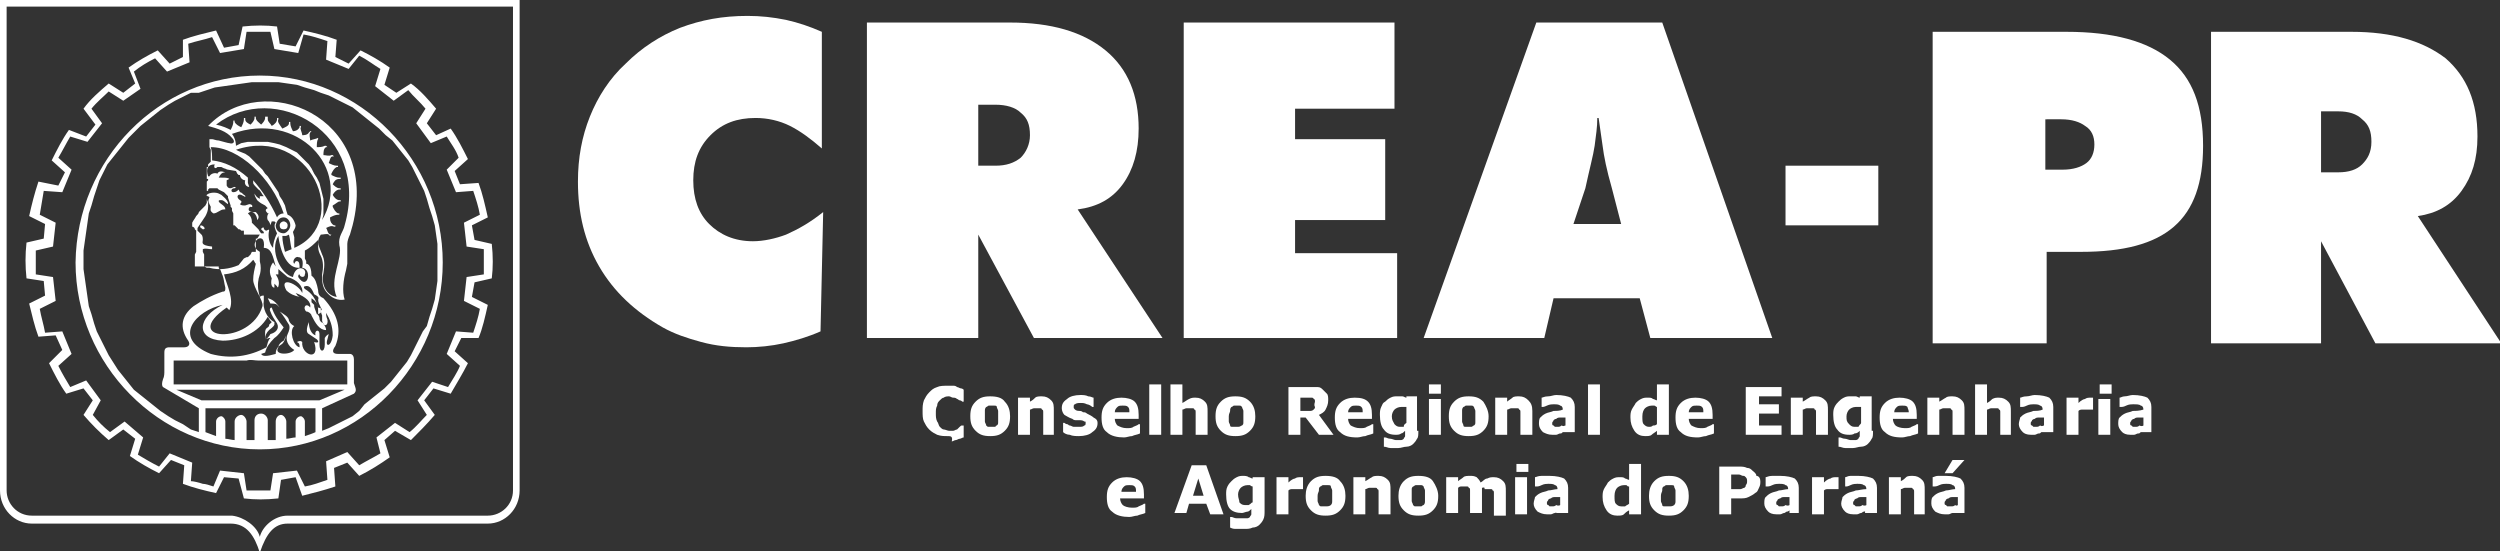 <?xml version="1.0" encoding="UTF-8"?> <svg xmlns="http://www.w3.org/2000/svg" xmlns:xlink="http://www.w3.org/1999/xlink" version="1.1" id="Layer_1" x="0px" y="0px" viewBox="0 0 188.6 41.6" style="enable-background:new 0 0 188.6 41.6;" xml:space="preserve"><rect x="0" y="0" width="188.6" height="41.6" fill="#333333" stroke="none"/> <style type="text/css"> .st0{fill-rule:evenodd;clip-rule:evenodd;fill:#FFFFFF;} .st1{fill:#FFFFFF;} </style> <g> <g> <path class="st0" d="M38.7,37c0,1.1-0.9,1.9-1.9,1.9H21.7c-1,0-1.9,0.8-2.1,1.6c-0.2-0.8-1.2-1.5-2.1-1.6H2.4 c-1.1,0-1.9-0.9-1.9-1.9V0.5h38.2V37L38.7,37z M0,0L0,0v37c0,1.4,1.1,2.5,2.4,2.5h15c1.2,0,1.8,0.9,2.2,2.2 c0.5-1.5,1.1-2.2,2.1-2.2h15.1c1.3,0,2.4-1.1,2.4-2.5V0H0z"></path> <path class="st0" d="M15.3,36.5c0.2,0,0.5,0.1,0.8,0.2l0.5-1.2l1.8,0.2l0.2,1.3c0.6,0,1.2,0,1.8,0l0.2-1.3l1.8-0.2l0.6,1.2 c0.6-0.1,1.1-0.3,1.7-0.5l-0.1-1.4l1.6-0.7l0.9,1c0.5-0.3,1.1-0.6,1.6-0.9L28.4,33l1.4-1.1l1.1,0.7c0.5-0.4,0.9-0.9,1.3-1.3 l-0.7-1.1l1.1-1.4l1.2,0.4c0.3-0.5,0.7-1.1,0.9-1.6l-1-0.9l0.7-1.7l1.3,0.1c0.2-0.6,0.4-1.2,0.5-1.8l-1.2-0.6l0.2-1.8l1.3-0.2 c0-0.6,0-1.3,0-1.9l-1.3-0.2l-0.2-1.8l1.2-0.6c-0.1-0.6-0.3-1.2-0.5-1.8l-1.3,0.1l-0.7-1.7l0.9-0.9c-0.2-0.6-0.6-1.1-0.9-1.6 l-1.2,0.5l-1.1-1.5l0.7-1.1c-0.4-0.5-0.9-0.9-1.3-1.4l-1.1,0.8l-1.4-1.1l0.4-1.3c-0.5-0.3-1-0.7-1.6-1l-0.8,1l-1.7-0.7l0.1-1.4 c-0.6-0.2-1.2-0.4-1.8-0.5L22.5,4l-1.8-0.3l-0.3-1.3c-0.6,0-1.2,0-1.8,0l-0.2,1.3L16.6,4l-0.6-1.2c-0.6,0.2-1.2,0.3-1.8,0.5 l0.1,1.4l-1.7,0.7l-0.9-1c-0.6,0.3-1.1,0.6-1.6,1l0.5,1.3L9.3,7.6L8.2,6.9C7.8,7.3,7.3,7.7,6.9,8.2l0.8,1.1l-1.1,1.4l-1.3-0.4 c-0.3,0.5-0.6,1.1-0.9,1.6l1,0.9l-0.7,1.7l-1.4-0.1C3.2,15,3.1,15.6,3,16.2l1.2,0.6l-0.2,1.8l-1.3,0.3v1.8l1.3,0.2l0.2,1.8L3,23.3 c0.1,0.6,0.3,1.2,0.4,1.8L4.7,25l0.7,1.7l-1,0.9c0.3,0.6,0.6,1.1,0.9,1.6l1.2-0.5l1.1,1.5L7,31.3c0.4,0.5,0.8,0.9,1.3,1.3l1.1-0.8 l1.4,1.2l-0.4,1.3c0.5,0.3,1,0.6,1.6,0.9l0.8-1l1.7,0.7l-0.1,1.4C14.6,36.3,15,36.4,15.3,36.5L15.3,36.5z M23.8,32L23.8,32v0.6 c-0.2,0.1-0.5,0.2-0.8,0.3v-1.1c0-0.2-0.2-0.4-0.3-0.4c-0.2,0-0.4,0.2-0.4,0.4V33c-0.2,0-0.5,0.1-0.7,0.1v-1.3 c0-0.2-0.2-0.5-0.4-0.5c-0.2,0-0.4,0.2-0.4,0.5v1.4c-0.2,0-0.4,0-0.6,0v-1.5c0-0.2-0.2-0.5-0.5-0.5c-0.3,0-0.5,0.2-0.5,0.5v1.5 c-0.2,0-0.4,0-0.6,0v-1.4c0-0.2-0.2-0.5-0.4-0.5c-0.2,0-0.5,0.2-0.5,0.5v1.4c-0.2,0-0.5-0.1-0.7-0.1v-1.3c0-0.2-0.2-0.4-0.3-0.4 c-0.2,0-0.4,0.2-0.4,0.4v1.1c-0.3-0.1-0.5-0.2-0.8-0.3v-1.8h8.3V32L23.8,32z M13.3,29.4L13.3,29.4H26l-1.9,0.8h-8.9L13.3,29.4 L13.3,29.4z M14.2,29L14.2,29h-1.1v-1.8h3h0.1c0.7,0,1.6,0,2.4,0c0.3-0.1,0.6,0,0.9,0h0.9c0.2,0,0.4,0,0.6,0c0.5,0,0.7,0,1.1,0 h0.2c0.6,0,1.3,0,1.9,0l0.5,0c0.9,0,0.9,0,1.5,0v1.8c-1.5,0-3,0-4.5,0c-1.2,0-2.5,0-3.7,0l-0.2,0C15.7,29,15.7,29,14.2,29L14.2,29 z M16.8,23L16.8,23c-1.9,0.9-2.1,2.6,0,2.7c1.3,0,2.7-0.6,3.4-1.8l0.2,0.3l0,0l0.1,0.1v0l0,0l0,0l-0.2,0.2v0.1l-0.1,0.1 C20,24.8,20,25,20,25.1l0,0.1c0,0.1,0,0.3,0,0.4l0.3-0.1l0.1,0c-0.2,0.2-0.2,0.4-0.3,0.7c-1.3,0.7-2.7,0.9-4.2,0.5 C12.9,25.5,14.8,23.4,16.8,23L16.8,23z M17.1,23.2L17.1,23.2L17.1,23.2l0.2,0.2c0.4-0.8-0.2-1.9-0.4-2.7c0.9-0.1,1.6-0.4,2.2-1.1 c0.1,0.1,0.1,0.2,0.2,0.3c-0.1,0.4-0.2,0.8-0.2,1.2c0,0.6,0.8,1.6,0.7,2C18.9,26.1,13.5,25.7,17.1,23.2L17.1,23.2z M15.3,17.3 L15.3,17.3c-0.1-0.1-0.2-0.1-0.2-0.2C15.1,16.8,15.7,17.3,15.3,17.3L15.3,17.3z M16.1,16.1L16.1,16.1L16.1,16.1 c-0.3-0.2-0.2-0.3-0.2-0.5l-0.1-0.2c-0.1-0.2-0.1-0.3,0-0.5c0-0.1-0.3-0.1-0.2-0.2c0.2-0.2,0.7-0.2,0.9-0.1l0.2,0.1 c0.2,0.2,0.4,0.3,0.5,0.6v0.1h0c-0.2-0.1-0.3-0.3-0.5-0.3c-0.2,0-0.2,0-0.2,0.1c0.1,0.2,0.5,0.3,0.5,0.6l-0.1,0 C16.6,15.8,16.4,16.1,16.1,16.1L16.1,16.1z M19.6,17.7L19.6,17.7L19.4,18l0-0.1L19.4,18l-0.1,0v0l0,0.1l0,0v0.1l0,0v0.4l0,0.2v0.1 l0,0.1H19l0,0l-0.1,0.2c0,0-0.1,0.1-0.2,0.2l0,0l-0.1,0l0,0l0,0l0,0l-0.2,0.1L18,20c-0.7,0.3-1.5,0.4-2.2,0.2l-0.2,0l-0.2-0.1h0 l0,0h0l0,0l0,0v0h0v0l0,0v-0.1l0-0.1v-0.1c0-0.1,0-0.2,0-0.2l0-0.1v-0.3l-0.1-0.2l0-0.1v-0.1l0,0c0.2-0.1,0.4,0,0.7,0v-0.2 c-0.9-0.1-0.7-0.3-0.7-0.5c0-0.1,0-0.3-0.1-0.4l0,0v0l-0.1-0.1l-0.2-0.2v-0.2l0.6-0.9c0.1-0.2,0.2-0.4,0.2-0.7h0v0l0-0.3 c0-0.1-0.1-0.2-0.1-0.3l0-0.2v-0.2l0-0.2l0.1,0l0-0.1l0.1-0.1l0,0l0,0l0,0h0l0,0h0l0,0h0.2l0.1,0h0l0.1,0l0.1,0l0.1,0l0,0h0v0h0v0 h0l0,0l0.1,0.1h0v0h0l0.2,0.1l0,0l0.2,0.1l0.1,0.1l0,0v0l0.1,0.1l0.1,0.1l0,0.1v0l0.1,0.3l0.1,0.3v0l0,0.1l0.1,0.1l0,0.1h0l0,0.1 l0,0l0.1,0.2v0c0,0.1,0,0.2,0,0.3v0.2l0,0.1l0,0.1l0,0.1l0,0l0,0l0,0.1l0.1,0l0.2,0.2l0.1,0.1l0.1,0l0.1,0.1l0.1,0v0h0.1v0l0,0.1 h0l0,0.2L19.6,17.7L19.6,17.7L19.6,17.7L19.6,17.7z M15.9,11.1L15.9,11.1c2.1,0,4.6,2.3,5.5,5c-0.2,0-0.4,0.1-0.5,0.3 c-0.5-1.1-1.1-2-1.8-2.8l0,0.2c0,0.1,0.2,0.3,0.4,0.5c0.2,0.1,0.2,0.3,0.4,0.5c-0.1,0-0.2,0-0.3,0v0.2c-0.2-0.1-0.3-0.2-0.4-0.4 c0,0.2,0.1,0.3,0.2,0.5c0.2,0.2,0.4,0.3,0.6,0.4l0.2,0.2c-0.2,0.1-0.2,0.2,0,0.4l0.1,0c-0.1,0-0.2,0.3-0.1,0.5 c0.1,0.1,0.2,0.3,0.2,0.4l0.1-0.3l0.2,0l0.1,0.1c-0.2,0.2,0,0.6,0.1,0.8c-0.2,0.4-0.3,0.8-0.3,1.1c-0.3-0.3-0.4-0.9-0.3-1.3 c0-0.1,0-0.1-0.2,0c-0.1,0-0.2-0.1-0.2-0.2c0-0.1-0.2,0-0.2,0.1l0,0l0.2,0.2v0.1h-0.2c-0.1-0.1-0.2-0.3-0.2-0.3l-0.1-0.1L19.2,17 L19,16.8v-0.1c0-0.2-0.1-0.4-0.2-0.5l-0.1-0.1l0,0c0.1-0.1,0.3-0.2,0.5,0c0.1,0.1,0.2,0.3,0.2,0.5c0.2-0.2,0.1-0.4-0.1-0.6 c-0.2,0-0.4,0-0.5-0.1c-0.1-0.1,0-0.3,0.1-0.3c0.2,0.1,0.2-0.2-0.1-0.2l-0.3,0.1c-0.2,0-0.3,0-0.4-0.1c0.1-0.1,0.2-0.2,0-0.3 c-0.3-0.2-0.2-0.5,0.1-0.4l0.2,0.1c0.1,0.1,0.2,0,0-0.1c-0.1-0.1-0.2-0.2-0.3-0.2l-0.1-0.2c-0.1,0.1-0.2,0.2-0.4,0.2 c-0.2,0-0.2-0.3,0.1-0.3c0.1,0,0.1-0.1,0-0.1c-0.1,0-0.2,0.1-0.3,0.1c-0.1,0-0.2,0-0.3-0.2c0-0.1,0-0.2,0-0.4l0.2-0.1 c-0.1-0.1-0.3-0.1-0.6-0.1h-0.2c0.1-0.2,0.2-0.4,0.5-0.4c-0.3-0.1-0.5-0.1-0.6,0.1c-0.2-0.1-0.5,0-0.6,0.2h-0.1 c-0.2-0.6,0-0.9,0.5-0.9c-0.1,0.2,0,0.4,0.2,0.2l0.3,0l0.2,0.1c0.1,0,0.2,0.1,0.3,0.1l0.6,0.1l0.1,0.2l0.1,0.1h0.1 c0,0.2,0.2,0.4,0.4,0.4c-0.1,0.3,0.1,0.5,0.3,0.5l-0.1-0.3v-0.4c-0.9-0.8-1.8-1.2-2.7-1.3C16,11.7,16,11.4,15.9,11.1L15.9,11.1z M21.7,16.2L21.7,16.2l-0.1-0.3l-0.1-0.4l-0.2-0.4l-0.2-0.3L21,14.5l-0.2-0.3l-0.2-0.3l-0.2-0.3l-0.2-0.3L20,13.1l-0.2-0.3 l-0.2-0.2l-0.2-0.2l-0.2-0.2l-0.2-0.2l-0.2-0.2l-0.3-0.2L18,11.4l-0.2-0.1c5.6-1.9,8.8,5.5,4.4,7.4l0-0.3l0-0.5l-0.1-0.4 c0.1-0.2,0.2-0.3,0.2-0.5C22.2,16.6,22,16.3,21.7,16.2L21.7,16.2z M17.5,10.1L17.5,10.1c4.9-1.8,9.1,2.6,6.8,6.5v0l0.1-0.4l0-0.4 v-0.4l0-0.4l-0.1-0.4l-0.1-0.4l-0.1-0.4l-0.2-0.4l-0.2-0.3l-0.2-0.4l-0.2-0.3l-0.3-0.3l-0.3-0.3l-0.3-0.3l-0.4-0.2l-0.4-0.2 l-0.5-0.2l-0.4-0.1l-0.5-0.1l-0.5,0h-0.5l-0.5,0l-0.5,0.1L17.8,11C17.8,10.9,17.8,10.5,17.5,10.1L17.5,10.1z M16.3,9.4L16.3,9.4 c4.4-3.4,11.7,0.6,9.7,7.6c-0.1,0.5-0.5,0.8-0.4,1.5c0.3,1-0.8,2.5-0.2,3.9c-0.8-0.1-1.2-1-1-1.8c0.1-0.6,0.1-1-0.1-1.4 c-0.2-0.6-0.5-0.9-0.1-1.5c0.2,0,0.5-0.1,0.6,0l0.1,0.1l0.1-0.1l-0.1,0c-0.2-0.1-0.2-0.4-0.3-0.5l0,0c0.2-0.1,0.4-0.2,0.6-0.1 l0.1,0l0-0.1l-0.1,0c-0.2-0.1-0.3-0.3-0.3-0.5v-0.1c0.2-0.1,0.4-0.2,0.6-0.2l0.1,0l0-0.1h-0.1c-0.2-0.1-0.3-0.3-0.4-0.5v-0.1 c0.2-0.1,0.4-0.3,0.5-0.3l0.1,0v-0.1h-0.1c-0.2,0-0.4-0.2-0.5-0.4c0.1-0.2,0.3-0.4,0.5-0.4h0.1l0-0.1h-0.1c-0.2,0-0.4-0.2-0.5-0.3 v0c0.1-0.2,0.2-0.4,0.5-0.4l0.1,0v-0.1l-0.1,0c-0.2,0-0.4-0.1-0.6-0.2v-0.1c0.1-0.2,0.2-0.4,0.4-0.5l0.1,0l0-0.1l-0.1,0 c-0.2,0-0.4-0.1-0.6-0.2c0.1-0.2,0.1-0.5,0.3-0.5l0.1,0l-0.1-0.1l-0.1,0c-0.2,0.1-0.4,0-0.6,0c0-0.2,0-0.5,0.2-0.6l0.1,0l-0.1-0.1 L24.5,11c-0.2,0.1-0.4,0.1-0.6,0.1c0-0.2,0-0.5,0.1-0.6v0l0,0L24,10.3l0,0.1c-0.2,0.1-0.4,0.1-0.6,0.2v0c0-0.2-0.1-0.4,0-0.6 l0.1-0.1l-0.1,0l-0.1,0.1c-0.1,0.2-0.4,0.2-0.5,0.2h0c0-0.2-0.2-0.5-0.1-0.6v0l0-0.1l-0.1,0l0,0.1c-0.1,0.2-0.3,0.3-0.5,0.3 c-0.1-0.2-0.2-0.4-0.2-0.6l0-0.1l-0.1,0l0,0.1c0,0.2-0.3,0.3-0.5,0.4C21.1,9.4,20.9,9.2,21,9V8.9h-0.1v0.1c0,0.2-0.2,0.4-0.4,0.5 c-0.1-0.2-0.3-0.3-0.3-0.5V8.8H20l0,0.1c0,0.2-0.2,0.4-0.3,0.5c-0.1-0.1-0.4-0.3-0.4-0.5V8.8h-0.1v0.1c0,0.2-0.2,0.4-0.3,0.5 c-0.2-0.1-0.4-0.2-0.4-0.4v0l0-0.1l-0.1,0l0,0.1c0,0.2-0.1,0.4-0.2,0.6c-0.2-0.1-0.4-0.2-0.5-0.4l0-0.1l-0.1,0l0,0.1 c0,0.2-0.1,0.4-0.2,0.6l0,0C17.2,9.7,16.8,9.5,16.3,9.4L16.3,9.4z M20.2,22.5L20.2,22.5c0.4,0.1,0.6,0.3,0.9,0.7l-0.2-0.2 c-0.1-0.1-0.3-0.1-0.5-0.1L20.2,22.5L20.2,22.5z M20.8,20.1L20.8,20.1l-0.2-0.3c-0.3,0.4-0.3,0.8-0.1,1.2c-0.1,0.4,0,0.7,0.2,0.7 l0-0.3l0.2,0.2c0,0.1,0.1,0.1,0.1,0c0.1-0.3,0-0.6-0.2-0.9h0.2l0-0.4l0.7,0.6c0.7,0.2,1.2,0.7,1.1,1.2c-0.3-0.7-1.8-1.3-1.2-0.2 c0.3,0.3,0.6,0.4,1,0.5c-0.2-0.1-0.2-0.2-0.3-0.3c0.8,0.3,1.2,0.7,1.1,1.1c-0.3-0.4-0.6,0-0.3,0.3c0.2,0,0.4,0.2,0.4,0.3 c0.3,0.6,0.6,1.1,1.1,1.1c0-0.2-0.1-0.3-0.2-0.5c-0.2-0.1-0.3-0.2-0.3-0.4c0-0.1-0.1-0.3-0.2-0.3c-0.1-0.3-0.2-0.5-0.2-0.6v-0.1 l-0.2-0.2v-0.2l0-0.1c0.3,0.2,0.5,0.4,0.5,0.9c0,0.1,0,0.2,0,0.3l0.2-0.1c0-0.1,0-0.2,0.1-0.3L24,23.2c-0.2-0.7-0.5-1.1-1-1.4 c-0.1-0.1-0.1-0.2,0-0.2c0.3-0.1,0.5,0.1,0.7,0.6c0.2,0.1,0.4,0.2,0.3,0.4c0,0.2,0.1,0.4,0.2,0.6c0,0.2,0,0.4,0.1,0.6l0,0.4 c0.1,0.5,0.5,0.4,0.4-0.1c-0.1-0.2-0.1-0.4-0.1-0.5c0.3,0.5,0.5,1,0.5,1.7c-0.1,0.9-0.6,0.9-0.4,0.3l0.1-0.4c0,0-0.2,0.1-0.3,0.3 l0,0.5c0,0.6-0.4,0.6-0.4,0l0-0.8c0-0.4-0.4-0.3-0.3,0.1c-0.3-0.1-0.5-0.5-0.5-1h0c-0.2,0.5-0.2,0.8,0,0.9l0.6,0.4 c0.2,0.2,0.1,0.3-0.2,0.2c0.5,1.5-1,1-0.9,0c-0.1-0.1-0.2-0.1-0.4,0c0.2,0.1,0.2,0.2,0.2,0.4c-0.5-0.1-0.8-1.3-0.4-1.6 c-0.2-0.1-0.3-0.2-0.4-0.4c0-0.3-0.4-0.5-0.7-0.7c0.3,0.3,0.5,0.7,0.7,1c0.1,0.2,0,0.5-0.1,0.7c-0.2,0.4,0,0.9,0.5,1.2 c-0.3,0.4-1.6,0.4-1.2-0.2c0-0.2,0.2-0.4,0.4-0.5l0.2-0.4l0,0c-0.1,0.3-0.2,0.6-0.4,0.7c-0.3,0.2-0.4,0.4-0.4,0.7 c-0.7,0.2-1,0.2-1.1,0l0.3-0.1c0.1-0.4,0.3-0.7,0.7-1.1c0.3-0.2,0.5-0.5,0.7-0.8c-0.4-0.5-0.7-0.9-0.9-1.5c-0.1,0-0.2,0.1-0.1,0.3 c0.1,0.3,0.3,0.6,0.5,0.9c0.2,0.4-0.1,0.7-0.5,0.8c-0.1,0.2-0.3,0.4-0.4,0.4c0-0.3,0.1-0.5,0.3-0.7c0.1-0.1,0.3-0.2,0.4-0.4l0-0.2 c-0.6-0.3-0.9-1.1-0.8-1.6l0-0.4c-0.1,0-0.2,0-0.3,0.1c-0.1-0.4-0.2-0.8-0.1-1.3c0-0.2,0.3-0.6,0.1-1.4c0-0.3,0-0.6,0-0.7 c-1.1-0.6,0.5-1.8,0.3-0.3C20.5,18.7,20.6,19.4,20.8,20.1L20.8,20.1z M22.8,20.2L22.8,20.2c0.8,0.1,0.4,1.8-0.3,0.7 c0-0.1,0-0.2,0.1-0.2c0,0.2,0.4,0.3,0.4,0c0.2-0.5-0.7-0.8-0.9,0.2c-0.9-0.2-1.8-2-1.1-3.1c0,0.1,0.3,2.5,1.6,2.4 c0-0.2,0-0.5-0.2-0.5c-0.1,0-0.1,0-0.2,0.2c-0.2-0.2,0.1-0.6,0.3-0.5C22.8,19.4,22.9,19.7,22.8,20.2L22.8,20.2z M21.4,16.4 L21.4,16.4c0.3,0,0.5,0.3,0.5,0.6c0,0.3-0.3,0.6-0.5,0.6c-0.3,0-0.6-0.2-0.6-0.6C20.9,16.6,21.1,16.4,21.4,16.4L21.4,16.4z M21.4,16.7L21.4,16.7c0.1,0,0.3,0.1,0.3,0.3c0,0.2-0.1,0.3-0.3,0.3c-0.2,0-0.3-0.1-0.3-0.3C21.1,16.8,21.3,16.7,21.4,16.7 L21.4,16.7z M21.8,17.7L21.8,17.7c0.1,0.4,0.1,0.7,0.2,1.1L21.5,19c-0.1-0.4-0.2-0.8-0.2-1.2h0.2C21.6,17.8,21.6,17.8,21.8,17.7 L21.8,17.7z M15,30.8L15,30.8v1.8l-0.6-0.2L13.8,32l-0.6-0.3l-0.5-0.3L12.1,31l-0.5-0.4l-0.5-0.4l-0.5-0.4l-0.5-0.4l-0.4-0.5 l-0.4-0.5l-0.4-0.5l-0.7-1.1l-0.3-0.6l-0.3-0.6L7.3,25l-0.2-0.6l-0.2-0.7l-0.2-0.6l-0.1-0.7l-0.1-0.7l-0.1-0.7l-0.1-0.7v-1.4 l0.1-0.7l0.1-0.7l0.1-0.7l0.1-0.7l0.2-0.6l0.2-0.7l0.2-0.6l0.2-0.6l0.3-0.6l0.3-0.6l0.4-0.5l0.4-0.5l0.4-0.5l0.4-0.5l0.4-0.4 l0.5-0.5l0.5-0.4l0.5-0.4l0.5-0.4l0.6-0.4l0.5-0.3l0.6-0.3l0.6-0.3L15,7l0.6-0.2l0.6-0.2l0.7-0.1l0.7-0.1l0.7-0.1l0.7-0.1h1.4 L21,6.2l0.7,0.1l0.7,0.1L23,6.6l0.7,0.2L24.2,7l0.6,0.2l0.6,0.3L26,7.8l0.6,0.3l0.5,0.4l0.5,0.4l0.5,0.4l0.5,0.4l0.5,0.5l0.5,0.4 l0.4,0.5l0.4,0.5l0.4,0.5l0.3,0.5l0.3,0.6l0.3,0.6l0.3,0.6l0.2,0.6l0.2,0.7l0.2,0.6l0.2,0.7l0.1,0.7l0.1,0.7l0,0.7l0,0.7l0,0.7 l0,0.7l-0.1,0.7l-0.1,0.7l-0.2,0.7l-0.2,0.6l-0.2,0.7L31.9,25l-0.3,0.6l-0.3,0.6L31,26.8l-0.3,0.5l-0.4,0.5l-0.4,0.5l-0.4,0.5 l-0.5,0.5l-0.5,0.4l-1,0.8L27.1,31l-0.5,0.4L26,31.7L25.4,32l-0.6,0.3l-0.5,0.2v-1.7l2.4-1.1c0.1-0.1,0.2-0.2,0.1-0.5l-0.1-0.3 v-1.8c0-0.2-0.1-0.4-0.3-0.4h-0.9c-0.4,0-0.5-0.2-0.2-0.6c0.5-1.2,0.2-2.4-0.9-3.6c-0.2-0.1-0.4-0.2-0.4-0.6 c-0.1-0.5-0.2-0.9-0.5-1.1c0-0.4-0.1-0.9-0.4-0.9l0-0.2L23,19.5c0-0.2,0-0.4,0-0.6c0.4-0.2,0.7-0.5,1-0.8c0,0.2,0,0.4,0,0.5 c0,0.3,0.1,0.5,0.2,0.7c0.2,0.4,0.2,0.9,0.1,1.4c0,0.5,0,0.9,0.3,1.3c0.4,0.5,0.9,0.7,1.4,0.6c-0.2-0.6-0.1-1.5,0.1-2.2l0.1-0.5 l0-1.5c0-0.2,0.1-0.5,0.2-0.7l0.2-0.7c2.1-8.3-6.8-11.8-10.9-7.5c0.7,0.2,1.4,0.4,1.8,0.9c0.3,0.3,0.1,0.5-0.2,0.4 c-0.1,0-0.4-0.1-0.8-0.2c-0.2,0-0.4-0.1-0.5-0.1h-0.1l0,0h-0.1l0,0h0l0,0l0,0V11l0,0.1v0l0.1,0.2l0,0.1l0,0.1v0.1l0,0.1v0.4l0,0.1 l-0.2,0.2l0,0.1l0,0.1l-0.1,0l0,0.1v0.1l0,0v0.4l0,0.1v0.1l0,0.1l0.1,0v0.1l-0.1,0.1l0,0.1l0,0l0,0.1l0,0v0l0,0.1v0.1l0,0v0.2l0,0 v0.1c0,0.1,0,0.2,0,0.3v0.1l0,0v0.2l0,0.1v0.1l0,0.1l-0.1,0.2L15,16c0,0.1-0.1,0.2-0.2,0.3c-0.1,0.2-0.2,0.3-0.3,0.5v0l0,0.1v0.2 l0,0l0,0v0l0,0c0.1,0,0.2,0.1,0.2,0.2l0.1,0.1v0.2V18v0.2l0,0v0.1h0v0h0v0h0v0l0,0l0,0v0h0v0.2l0,0l0,0.1l0,0v0.2l0,0.2v0 l-0.1,0.2V20l0,0.1l0,0l0,0l0,0l0,0l0.1,0l0.1,0l0.1,0l0.1,0l0.1,0h0.1l0.2,0l0.1,0l0.2,0h0.2l0.2,0h0.3c0,0.1,0,0.2,0.1,0.2 c0.1,0.2,0.1,0.3,0.2,0.5v0c0.1,0.3,0.1,0.5,0.2,0.9c0,0.2,0,0.3-0.2,0.3c-0.9,0.3-1.6,0.7-2.2,1.1c-0.9,0.7-1.1,1.6-0.4,2.6 c0.2,0.3,0,0.5-0.3,0.5l-1.1,0c-0.3,0-0.4,0.1-0.4,0.4l0,1.3c0,0.3,0,0.5-0.1,0.7c-0.1,0.3-0.1,0.5,0,0.6L15,30.8L15,30.8z M19.6,5.7L19.6,5.7c7.6,0,13.8,6.4,13.8,14.1c0,7.7-6.2,14.1-13.8,14.1c-7.6,0-13.9-6.4-13.9-14.1C5.8,12,12,5.7,19.6,5.7 L19.6,5.7z M22.3,3.5L22.3,3.5l0.6-1.2c0.9,0.2,1.7,0.4,2.5,0.7l-0.1,1.3l1,0.5l0.9-1c0.8,0.4,1.5,0.8,2.2,1.3L29,6.4L29.9,7 L31,6.3c0.7,0.5,1.3,1.2,1.9,1.9l-0.7,1.1l0.7,0.9L34,9.7c0.5,0.7,0.9,1.5,1.3,2.3l-1,0.9l0.4,1l1.4-0.1c0.3,0.8,0.5,1.7,0.7,2.6 l-1.2,0.6l0.2,1.1l1.3,0.3c0.1,0.9,0.1,1.8,0,2.6l-1.3,0.3l-0.2,1.1l1.2,0.6c-0.2,0.9-0.4,1.8-0.7,2.5l-1.3,0l-0.5,1l1,0.9 c-0.4,0.8-0.9,1.6-1.3,2.3l-1.3-0.4l-0.7,0.9l0.8,1.1c-0.6,0.7-1.2,1.3-1.8,1.9l-1.2-0.7L29,33.2l0.4,1.3c-0.7,0.5-1.5,1-2.3,1.4 l-0.9-1l-1,0.4l0.1,1.4c-0.9,0.3-1.7,0.5-2.5,0.7L22.3,36l-1.1,0.2l-0.2,1.4c-0.9,0.1-1.8,0.1-2.6,0L18,36.1L16.9,36l-0.6,1.2 c-0.9-0.2-1.7-0.4-2.5-0.7l0.1-1.4l-1-0.4l-0.9,1c-0.8-0.4-1.5-0.8-2.2-1.3l0.4-1.3l-0.9-0.7l-1.1,0.8c-0.7-0.6-1.3-1.2-1.9-1.9 l0.7-1.1l-0.7-0.9l-1.3,0.4c-0.5-0.7-0.9-1.5-1.3-2.3l1-1l-0.5-1.1l-1.3,0.1c-0.3-0.8-0.5-1.7-0.7-2.5l1.2-0.6l-0.1-1.1l-1.3-0.2 c-0.1-0.9-0.1-1.8,0-2.7l1.3-0.3l0.1-1.1l-1.2-0.6c0.2-0.9,0.4-1.7,0.7-2.6L4.4,14l0.5-1l-1-0.9c0.4-0.8,0.8-1.6,1.3-2.3l1.3,0.5 l0.7-0.9L6.3,8.2c0.5-0.7,1.2-1.3,1.9-1.9L9.3,7l0.9-0.7L9.7,5.1c0.7-0.5,1.4-0.9,2.2-1.3l0.9,1l1-0.5L13.8,3 c0.8-0.3,1.7-0.5,2.5-0.7l0.6,1.3L18,3.4L18.3,2c0.9-0.1,1.8-0.1,2.6,0l0.2,1.3L22.3,3.5z"></path> </g> <g> <path class="st1" d="M71.5,32.9c-0.3,0-0.5,0-0.8-0.1c-0.2-0.1-0.4-0.2-0.6-0.4c-0.2-0.2-0.3-0.4-0.4-0.6 c-0.1-0.2-0.1-0.5-0.1-0.8c0-0.3,0-0.5,0.1-0.8c0.1-0.2,0.2-0.4,0.4-0.6c0.2-0.2,0.3-0.3,0.6-0.4c0.2-0.1,0.5-0.1,0.8-0.1 c0.2,0,0.3,0,0.4,0c0.1,0,0.2,0,0.3,0.1c0.1,0,0.2,0.1,0.3,0.1c0.1,0,0.2,0.1,0.2,0.1v0.9h-0.1c0,0-0.1-0.1-0.2-0.1 c-0.1,0-0.1-0.1-0.2-0.1c-0.1-0.1-0.2-0.1-0.3-0.1c-0.1,0-0.2-0.1-0.3-0.1c-0.1,0-0.3,0-0.4,0.1c-0.1,0-0.2,0.1-0.3,0.2 c-0.1,0.1-0.2,0.2-0.2,0.4c-0.1,0.2-0.1,0.3-0.1,0.6c0,0.2,0,0.4,0.1,0.6c0.1,0.1,0.1,0.3,0.2,0.4c0.1,0.1,0.2,0.2,0.3,0.2 c0.1,0,0.3,0.1,0.4,0.1c0.1,0,0.2,0,0.3,0c0.1,0,0.2-0.1,0.3-0.1c0.1-0.1,0.1-0.1,0.2-0.2c0.1-0.1,0.1-0.1,0.2-0.1h0.1v0.9 c-0.1,0-0.2,0.1-0.3,0.1c-0.1,0-0.2,0.1-0.3,0.1c-0.1,0-0.2,0.1-0.3,0.1C71.9,32.9,71.7,32.9,71.5,32.9"></path> <path class="st1" d="M76.2,31.4c0,0.5-0.1,0.8-0.4,1.1c-0.3,0.3-0.6,0.4-1.1,0.4c-0.5,0-0.8-0.1-1.1-0.4c-0.3-0.3-0.4-0.6-0.4-1.1 c0-0.5,0.1-0.8,0.4-1.1c0.3-0.3,0.6-0.4,1.1-0.4c0.5,0,0.9,0.1,1.1,0.4C76.1,30.6,76.2,31,76.2,31.4 M75.2,32.1 c0.1-0.1,0.1-0.1,0.1-0.3c0-0.1,0-0.2,0-0.4c0-0.2,0-0.3,0-0.4c0-0.1-0.1-0.2-0.1-0.3c0-0.1-0.1-0.1-0.2-0.1c-0.1,0-0.2,0-0.2,0 c-0.1,0-0.2,0-0.2,0c-0.1,0-0.1,0.1-0.2,0.1c-0.1,0.1-0.1,0.2-0.1,0.3c0,0.1,0,0.2,0,0.4c0,0.1,0,0.3,0,0.4c0,0.1,0.1,0.2,0.1,0.3 c0.1,0.1,0.1,0.1,0.2,0.1c0.1,0,0.2,0,0.3,0c0.1,0,0.2,0,0.2,0C75.1,32.2,75.1,32.1,75.2,32.1"></path> <path class="st1" d="M79.6,32.8h-0.9v-1.4c0-0.1,0-0.2,0-0.3c0-0.1,0-0.2-0.1-0.2c0-0.1-0.1-0.1-0.1-0.1c-0.1,0-0.1,0-0.3,0 c-0.1,0-0.2,0-0.2,0c-0.1,0-0.2,0.1-0.3,0.1v1.9h-0.9V30h0.9v0.3c0.2-0.1,0.3-0.2,0.4-0.3c0.1-0.1,0.3-0.1,0.5-0.1 c0.3,0,0.5,0.1,0.7,0.3c0.2,0.2,0.2,0.4,0.2,0.8V32.8z"></path> <path class="st1" d="M82.8,31.9c0,0.3-0.1,0.5-0.4,0.7c-0.2,0.2-0.6,0.3-1,0.3c-0.2,0-0.5,0-0.7-0.1c-0.2,0-0.4-0.1-0.5-0.2v-0.7 h0.1c0,0,0.1,0.1,0.2,0.1c0.1,0,0.1,0.1,0.2,0.1c0.1,0,0.2,0.1,0.3,0.1c0.1,0,0.2,0,0.4,0c0.2,0,0.3,0,0.4-0.1 c0.1,0,0.1-0.1,0.1-0.2c0-0.1,0-0.1-0.1-0.1c0,0-0.1-0.1-0.3-0.1c-0.1,0-0.2,0-0.3,0c-0.1,0-0.2,0-0.3-0.1 c-0.3-0.1-0.4-0.2-0.6-0.3c-0.1-0.1-0.2-0.3-0.2-0.5c0-0.3,0.1-0.5,0.4-0.7c0.2-0.2,0.6-0.3,1-0.3c0.2,0,0.4,0,0.6,0.1 c0.2,0,0.3,0.1,0.4,0.1v0.7h-0.1c-0.1-0.1-0.3-0.2-0.4-0.2c-0.2-0.1-0.3-0.1-0.5-0.1c-0.1,0-0.3,0-0.4,0.1c-0.1,0-0.1,0.1-0.1,0.2 c0,0.1,0,0.1,0.1,0.2c0,0,0.1,0.1,0.3,0.1c0.1,0,0.2,0,0.3,0.1c0.1,0,0.2,0,0.3,0.1c0.2,0.1,0.4,0.2,0.5,0.3 C82.7,31.6,82.8,31.7,82.8,31.9"></path> <path class="st1" d="M86.1,31.6h-2c0,0.2,0.1,0.4,0.2,0.5c0.2,0.1,0.4,0.2,0.7,0.2c0.2,0,0.4,0,0.5-0.1c0.2-0.1,0.3-0.1,0.4-0.2 H86v0.7c-0.2,0.1-0.4,0.1-0.6,0.2c-0.2,0-0.4,0.1-0.6,0.1c-0.5,0-1-0.1-1.3-0.4c-0.3-0.2-0.4-0.6-0.4-1.1c0-0.5,0.1-0.8,0.4-1.1 c0.3-0.3,0.7-0.4,1.1-0.4c0.4,0,0.8,0.1,1,0.3c0.2,0.2,0.3,0.5,0.3,1V31.6z M85.2,31.1c0-0.2,0-0.3-0.1-0.4 c-0.1-0.1-0.2-0.1-0.4-0.1c-0.2,0-0.3,0-0.4,0.1c-0.1,0.1-0.2,0.2-0.2,0.4H85.2z"></path> <rect x="86.7" y="29" class="st1" width="0.9" height="3.8"></rect> <path class="st1" d="M91.1,32.8h-0.9v-1.4c0-0.1,0-0.2,0-0.3c0-0.1,0-0.2-0.1-0.2c0-0.1-0.1-0.1-0.1-0.1c-0.1,0-0.1,0-0.3,0 c-0.1,0-0.2,0-0.2,0c-0.1,0-0.2,0.1-0.3,0.1v1.9h-0.9V29h0.9v1.4c0.2-0.1,0.3-0.2,0.5-0.3C89.9,30,90,30,90.2,30 c0.3,0,0.5,0.1,0.7,0.3c0.2,0.2,0.2,0.4,0.2,0.8V32.8z"></path> <path class="st1" d="M94.7,31.4c0,0.5-0.1,0.8-0.4,1.1c-0.3,0.3-0.6,0.4-1.1,0.4c-0.5,0-0.8-0.1-1.1-0.4c-0.3-0.3-0.4-0.6-0.4-1.1 c0-0.5,0.1-0.8,0.4-1.1c0.3-0.3,0.6-0.4,1.1-0.4c0.5,0,0.8,0.1,1.1,0.4C94.6,30.6,94.7,31,94.7,31.4 M93.7,32.1 c0.1-0.1,0.1-0.1,0.1-0.3c0-0.1,0-0.2,0-0.4c0-0.2,0-0.3,0-0.4c0-0.1-0.1-0.2-0.1-0.3c-0.1-0.1-0.1-0.1-0.2-0.1 c-0.1,0-0.1,0-0.2,0c-0.1,0-0.2,0-0.2,0c-0.1,0-0.1,0.1-0.2,0.1c-0.1,0.1-0.1,0.2-0.1,0.3c0,0.1-0.1,0.2-0.1,0.4 c0,0.1,0,0.3,0,0.4c0,0.1,0.1,0.2,0.1,0.3c0,0.1,0.1,0.1,0.2,0.1c0.1,0,0.2,0,0.2,0c0.1,0,0.2,0,0.2,0 C93.6,32.2,93.6,32.1,93.7,32.1"></path> <path class="st1" d="M100.6,32.8h-1.1l-1-1.3h-0.4v1.3h-0.9v-3.6h1.6c0.2,0,0.4,0,0.6,0c0.2,0,0.3,0.1,0.4,0.2 c0.1,0.1,0.2,0.2,0.3,0.3c0.1,0.1,0.1,0.3,0.1,0.5c0,0.3-0.1,0.5-0.2,0.7c-0.1,0.2-0.3,0.3-0.5,0.4L100.6,32.8z M99.2,30.3 c0-0.1,0-0.2-0.1-0.2c0-0.1-0.1-0.1-0.2-0.1c-0.1,0-0.1,0-0.2,0c-0.1,0-0.2,0-0.3,0h-0.3v1h0.3c0.1,0,0.3,0,0.4,0 c0.1,0,0.2,0,0.3-0.1c0.1-0.1,0.1-0.1,0.1-0.2C99.1,30.5,99.2,30.4,99.2,30.3"></path> <path class="st1" d="M103.7,31.6h-2c0,0.2,0.1,0.4,0.2,0.5c0.2,0.1,0.4,0.2,0.7,0.2c0.2,0,0.4,0,0.5-0.1c0.2-0.1,0.3-0.1,0.4-0.2 h0.1v0.7c-0.2,0.1-0.4,0.1-0.6,0.2c-0.2,0-0.4,0.1-0.6,0.1c-0.6,0-1-0.1-1.3-0.4c-0.3-0.2-0.4-0.6-0.4-1.1c0-0.5,0.1-0.8,0.4-1.1 c0.3-0.3,0.7-0.4,1.1-0.4c0.5,0,0.8,0.1,1,0.3c0.2,0.2,0.3,0.5,0.3,1V31.6z M102.8,31.1c0-0.2,0-0.3-0.1-0.4 c-0.1-0.1-0.2-0.1-0.4-0.1c-0.2,0-0.3,0-0.4,0.1c-0.1,0.1-0.2,0.2-0.2,0.4H102.8z"></path> <path class="st1" d="M107,32.5c0,0.3,0,0.5-0.1,0.6c-0.1,0.2-0.2,0.3-0.3,0.4c-0.1,0.1-0.3,0.2-0.5,0.2c-0.2,0-0.4,0.1-0.6,0.1 c-0.2,0-0.4,0-0.6,0c-0.2,0-0.3-0.1-0.5-0.1V33h0.1c0.1,0,0.2,0.1,0.4,0.1c0.1,0,0.3,0.1,0.4,0.1c0.2,0,0.3,0,0.4,0 c0.1,0,0.2-0.1,0.2-0.1c0-0.1,0.1-0.1,0.1-0.2c0-0.1,0-0.2,0-0.3v-0.1c-0.1,0.1-0.2,0.2-0.3,0.2c-0.1,0.1-0.3,0.1-0.4,0.1 c-0.4,0-0.7-0.1-0.9-0.4c-0.2-0.2-0.3-0.6-0.3-1.1c0-0.2,0-0.4,0.1-0.6c0.1-0.2,0.1-0.3,0.3-0.4c0.1-0.1,0.2-0.2,0.4-0.3 c0.2-0.1,0.3-0.1,0.5-0.1c0.1,0,0.3,0,0.4,0c0.1,0,0.2,0.1,0.3,0.1l0-0.1h0.8V32.5z M106.1,31.9v-1.2c-0.1,0-0.1,0-0.2,0 c-0.1,0-0.1,0-0.2,0c-0.2,0-0.4,0.1-0.5,0.2c-0.1,0.1-0.2,0.3-0.2,0.5c0,0.3,0.1,0.4,0.2,0.6c0.1,0.1,0.2,0.2,0.4,0.2 c0.1,0,0.2,0,0.3,0C105.9,32,106,32,106.1,31.9"></path> <path class="st1" d="M108.7,29.7h-0.9V29h0.9V29.7z M108.7,32.8h-0.9v-2.7h0.9V32.8z"></path> <path class="st1" d="M112.3,31.4c0,0.5-0.1,0.8-0.4,1.1c-0.3,0.3-0.6,0.4-1.1,0.4c-0.5,0-0.8-0.1-1.1-0.4 c-0.3-0.3-0.4-0.6-0.4-1.1c0-0.5,0.1-0.8,0.4-1.1c0.3-0.3,0.6-0.4,1.1-0.4c0.5,0,0.8,0.1,1.1,0.4C112.1,30.6,112.3,31,112.3,31.4 M111.2,32.1c0.1-0.1,0.1-0.1,0.1-0.3c0-0.1,0-0.2,0-0.4c0-0.2,0-0.3,0-0.4c0-0.1-0.1-0.2-0.1-0.3c-0.1-0.1-0.1-0.1-0.2-0.1 c-0.1,0-0.1,0-0.2,0c-0.1,0-0.2,0-0.2,0c-0.1,0-0.1,0.1-0.2,0.1c-0.1,0.1-0.1,0.2-0.1,0.3c0,0.1,0,0.2,0,0.4c0,0.1,0,0.3,0,0.4 c0,0.1,0.1,0.2,0.1,0.3c0,0.1,0.1,0.1,0.2,0.1c0.1,0,0.2,0,0.2,0c0.1,0,0.2,0,0.2,0C111.1,32.2,111.1,32.1,111.2,32.1"></path> <path class="st1" d="M115.6,32.8h-0.9v-1.4c0-0.1,0-0.2,0-0.3c0-0.1,0-0.2-0.1-0.2c0-0.1-0.1-0.1-0.1-0.1c-0.1,0-0.1,0-0.3,0 c-0.1,0-0.2,0-0.2,0c-0.1,0-0.2,0.1-0.3,0.1v1.9h-0.9V30h0.9v0.3c0.1-0.1,0.3-0.2,0.4-0.3c0.1-0.1,0.3-0.1,0.5-0.1 c0.3,0,0.5,0.1,0.7,0.3c0.2,0.2,0.3,0.4,0.3,0.8V32.8z"></path> <path class="st1" d="M118.1,32.5c0,0-0.1,0.1-0.2,0.1c-0.1,0.1-0.1,0.1-0.2,0.1c-0.1,0-0.2,0.1-0.3,0.1c-0.1,0-0.2,0-0.3,0 c-0.3,0-0.5-0.1-0.7-0.2c-0.2-0.2-0.3-0.4-0.3-0.6c0-0.2,0-0.4,0.1-0.5c0.1-0.1,0.2-0.2,0.4-0.3c0.2-0.1,0.4-0.1,0.6-0.2 c0.2,0,0.5,0,0.7-0.1v0c0-0.2-0.1-0.3-0.2-0.3c-0.1-0.1-0.3-0.1-0.5-0.1c-0.1,0-0.3,0-0.5,0.1c-0.2,0.1-0.3,0.1-0.3,0.1h-0.1v-0.7 c0.1,0,0.2-0.1,0.5-0.1c0.2,0,0.4-0.1,0.6-0.1c0.5,0,0.9,0.1,1.1,0.2c0.2,0.2,0.3,0.4,0.3,0.7v1.9h-0.9V32.5z M118.1,32.1v-0.6 c-0.1,0-0.2,0-0.4,0c-0.1,0-0.2,0-0.3,0.1c-0.1,0-0.2,0.1-0.2,0.1c0,0.1-0.1,0.1-0.1,0.2c0,0.1,0,0.1,0,0.1c0,0,0,0.1,0.1,0.1 c0,0,0.1,0.1,0.1,0.1c0.1,0,0.1,0,0.2,0c0.1,0,0.2,0,0.3-0.1C118,32.2,118,32.1,118.1,32.1"></path> <rect x="119.8" y="29" class="st1" width="0.9" height="3.8"></rect> <path class="st1" d="M125.9,32.8H125v-0.3c-0.1,0.1-0.3,0.2-0.4,0.3c-0.1,0.1-0.3,0.1-0.5,0.1c-0.3,0-0.6-0.1-0.8-0.4 c-0.2-0.3-0.3-0.6-0.3-1c0-0.2,0-0.4,0.1-0.6c0.1-0.2,0.2-0.3,0.3-0.5c0.1-0.1,0.2-0.2,0.4-0.3c0.2-0.1,0.3-0.1,0.5-0.1 c0.2,0,0.3,0,0.4,0.1c0.1,0,0.2,0.1,0.3,0.1V29h0.9V32.8z M125,32v-1.3c-0.1,0-0.1-0.1-0.2-0.1c-0.1,0-0.1,0-0.2,0 c-0.2,0-0.4,0.1-0.5,0.2c-0.1,0.1-0.2,0.3-0.2,0.6c0,0.3,0,0.5,0.1,0.6c0.1,0.1,0.2,0.2,0.4,0.2c0.1,0,0.2,0,0.3-0.1 C124.8,32.1,124.9,32.1,125,32"></path> <path class="st1" d="M129.4,31.6h-2c0,0.2,0.1,0.4,0.2,0.5c0.2,0.1,0.4,0.2,0.7,0.2c0.2,0,0.4,0,0.5-0.1c0.2-0.1,0.3-0.1,0.4-0.2 h0.1v0.7c-0.2,0.1-0.4,0.1-0.6,0.2c-0.2,0-0.4,0.1-0.6,0.1c-0.6,0-1-0.1-1.3-0.4c-0.3-0.2-0.4-0.6-0.4-1.1c0-0.5,0.1-0.8,0.4-1.1 c0.3-0.3,0.7-0.4,1.1-0.4c0.4,0,0.8,0.1,1,0.3c0.2,0.2,0.3,0.5,0.3,1V31.6z M128.5,31.1c0-0.2,0-0.3-0.1-0.4 c-0.1-0.1-0.2-0.1-0.4-0.1c-0.2,0-0.3,0-0.4,0.1c-0.1,0.1-0.2,0.2-0.2,0.4H128.5z"></path> <polygon class="st1" points="134.4,32.8 131.7,32.8 131.7,29.2 134.4,29.2 134.4,29.9 132.7,29.9 132.7,30.5 134.2,30.5 134.2,31.2 132.7,31.2 132.7,32.1 134.4,32.1 "></polygon> <path class="st1" d="M137.8,32.8H137v-1.4c0-0.1,0-0.2,0-0.3c0-0.1,0-0.2-0.1-0.2c0-0.1-0.1-0.1-0.1-0.1c-0.1,0-0.1,0-0.3,0 c-0.1,0-0.2,0-0.2,0c-0.1,0-0.2,0.1-0.3,0.1v1.9h-0.9V30h0.9v0.3c0.2-0.1,0.3-0.2,0.5-0.3c0.1-0.1,0.3-0.1,0.5-0.1 c0.3,0,0.5,0.1,0.7,0.3c0.2,0.2,0.2,0.4,0.2,0.8V32.8z"></path> <path class="st1" d="M141.3,32.5c0,0.3,0,0.5-0.1,0.6c-0.1,0.2-0.2,0.3-0.3,0.4c-0.1,0.1-0.3,0.2-0.5,0.2c-0.2,0-0.4,0.1-0.6,0.1 c-0.2,0-0.4,0-0.6,0c-0.2,0-0.3-0.1-0.5-0.1V33h0.1c0.1,0,0.2,0.1,0.4,0.1c0.1,0,0.3,0.1,0.4,0.1c0.2,0,0.3,0,0.4,0 c0.1,0,0.2-0.1,0.2-0.1c0-0.1,0.1-0.1,0.1-0.2c0-0.1,0-0.2,0-0.3v-0.1c-0.1,0.1-0.2,0.2-0.4,0.2c-0.1,0.1-0.3,0.1-0.4,0.1 c-0.4,0-0.7-0.1-0.9-0.4c-0.2-0.2-0.3-0.6-0.3-1.1c0-0.2,0-0.4,0.1-0.6c0.1-0.2,0.2-0.3,0.3-0.4c0.1-0.1,0.2-0.2,0.4-0.3 c0.2-0.1,0.3-0.1,0.5-0.1c0.1,0,0.3,0,0.4,0c0.1,0,0.2,0.1,0.3,0.1l0-0.1h0.9V32.5z M140.4,31.9v-1.2c-0.1,0-0.1,0-0.2,0 c-0.1,0-0.1,0-0.2,0c-0.2,0-0.4,0.1-0.5,0.2c-0.1,0.1-0.2,0.3-0.2,0.5c0,0.3,0,0.4,0.2,0.6c0.1,0.1,0.2,0.2,0.4,0.2 c0.1,0,0.2,0,0.3,0C140.3,32,140.4,32,140.4,31.9"></path> <path class="st1" d="M144.8,31.6h-2c0,0.2,0.1,0.4,0.2,0.5c0.1,0.1,0.4,0.2,0.7,0.2c0.2,0,0.4,0,0.5-0.1c0.2-0.1,0.3-0.1,0.4-0.2 h0.1v0.7c-0.2,0.1-0.4,0.1-0.6,0.2c-0.2,0-0.4,0.1-0.6,0.1c-0.6,0-1-0.1-1.3-0.4c-0.3-0.2-0.4-0.6-0.4-1.1c0-0.5,0.1-0.8,0.4-1.1 c0.3-0.3,0.7-0.4,1.1-0.4c0.4,0,0.8,0.1,1,0.3c0.2,0.2,0.3,0.5,0.3,1V31.6z M144,31.1c0-0.2-0.1-0.3-0.1-0.4 c-0.1-0.1-0.2-0.1-0.4-0.1c-0.2,0-0.3,0-0.4,0.1c-0.1,0.1-0.2,0.2-0.2,0.4H144z"></path> <path class="st1" d="M148.2,32.8h-0.9v-1.4c0-0.1,0-0.2,0-0.3c0-0.1,0-0.2-0.1-0.2c0-0.1-0.1-0.1-0.1-0.1c-0.1,0-0.1,0-0.3,0 c-0.1,0-0.2,0-0.2,0c-0.1,0-0.2,0.1-0.3,0.1v1.9h-0.9V30h0.9v0.3c0.2-0.1,0.3-0.2,0.5-0.3c0.1-0.1,0.3-0.1,0.5-0.1 c0.3,0,0.5,0.1,0.7,0.3c0.2,0.2,0.2,0.4,0.2,0.8V32.8z"></path> <path class="st1" d="M151.8,32.8h-0.9v-1.4c0-0.1,0-0.2,0-0.3c0-0.1,0-0.2-0.1-0.2c0-0.1-0.1-0.1-0.1-0.1c-0.1,0-0.1,0-0.3,0 c-0.1,0-0.2,0-0.2,0c-0.1,0-0.2,0.1-0.3,0.1v1.9H149V29h0.9v1.4c0.2-0.1,0.3-0.2,0.4-0.3c0.2-0.1,0.3-0.1,0.5-0.1 c0.3,0,0.5,0.1,0.7,0.3c0.2,0.2,0.2,0.4,0.2,0.8V32.8z"></path> <path class="st1" d="M154.2,32.5c0,0-0.1,0.1-0.2,0.1c-0.1,0.1-0.1,0.1-0.2,0.1c-0.1,0-0.2,0.1-0.3,0.1c-0.1,0-0.2,0-0.3,0 c-0.3,0-0.5-0.1-0.6-0.2c-0.2-0.2-0.3-0.4-0.3-0.6c0-0.2,0.1-0.4,0.1-0.5c0.1-0.1,0.2-0.2,0.4-0.3c0.2-0.1,0.4-0.1,0.6-0.2 c0.2,0,0.5,0,0.7-0.1v0c0-0.2-0.1-0.3-0.2-0.3c-0.1-0.1-0.3-0.1-0.5-0.1c-0.1,0-0.3,0-0.5,0.1c-0.2,0.1-0.3,0.1-0.4,0.1h-0.1v-0.7 c0.1,0,0.2-0.1,0.5-0.1c0.2,0,0.4-0.1,0.6-0.1c0.5,0,0.9,0.1,1.1,0.2c0.2,0.2,0.3,0.4,0.3,0.7v1.9h-0.9V32.5z M154.2,32.1v-0.6 c-0.1,0-0.2,0-0.4,0c-0.1,0-0.2,0-0.3,0.1c-0.1,0-0.2,0.1-0.2,0.1c0,0.1-0.1,0.1-0.1,0.2c0,0.1,0,0.1,0,0.1c0,0,0,0.1,0.1,0.1 c0,0,0.1,0.1,0.1,0.1c0,0,0.1,0,0.2,0c0.1,0,0.2,0,0.3-0.1C154.1,32.2,154.1,32.1,154.2,32.1"></path> <path class="st1" d="M157.9,30.9L157.9,30.9c-0.1,0-0.2,0-0.3,0c-0.1,0-0.2,0-0.2,0c-0.1,0-0.2,0-0.3,0c-0.1,0-0.2,0-0.3,0.1v1.8 h-0.9V30h0.9v0.4c0.2-0.2,0.4-0.3,0.5-0.3c0.1-0.1,0.3-0.1,0.4-0.1c0,0,0.1,0,0.1,0c0,0,0.1,0,0.1,0V30.9z"></path> <path class="st1" d="M159.3,29.7h-0.9V29h0.9V29.7z M159.2,32.8h-0.9v-2.7h0.9V32.8z"></path> <path class="st1" d="M161.7,32.5c-0.1,0-0.1,0.1-0.2,0.1c-0.1,0.1-0.1,0.1-0.2,0.1c-0.1,0-0.2,0.1-0.3,0.1c-0.1,0-0.2,0-0.3,0 c-0.3,0-0.5-0.1-0.6-0.2c-0.2-0.2-0.3-0.4-0.3-0.6c0-0.2,0-0.4,0.1-0.5c0.1-0.1,0.2-0.2,0.4-0.3c0.2-0.1,0.4-0.1,0.6-0.2 c0.2,0,0.5,0,0.8-0.1v0c0-0.2-0.1-0.3-0.2-0.3c-0.1-0.1-0.3-0.1-0.6-0.1c-0.1,0-0.3,0-0.5,0.1c-0.2,0.1-0.3,0.1-0.4,0.1h-0.1v-0.7 c0.1,0,0.2-0.1,0.4-0.1c0.2,0,0.4-0.1,0.6-0.1c0.5,0,0.9,0.1,1.1,0.2c0.2,0.2,0.3,0.4,0.3,0.7v1.9h-0.9V32.5z M161.7,32.1v-0.6 c-0.1,0-0.2,0-0.4,0c-0.1,0-0.2,0-0.3,0.1c-0.1,0-0.2,0.1-0.2,0.1c0,0.1-0.1,0.1-0.1,0.2c0,0.1,0,0.1,0,0.1c0,0,0,0.1,0.1,0.1 c0,0,0.1,0.1,0.1,0.1c0.1,0,0.1,0,0.2,0c0.1,0,0.2,0,0.3-0.1C161.6,32.2,161.7,32.1,161.7,32.1"></path> <path class="st1" d="M86.5,37.6h-2c0,0.2,0.1,0.4,0.2,0.5c0.1,0.1,0.4,0.2,0.7,0.2c0.2,0,0.4,0,0.5-0.1c0.2-0.1,0.3-0.1,0.4-0.2 h0.1v0.7c-0.2,0.1-0.4,0.1-0.6,0.2c-0.2,0-0.4,0.1-0.6,0.1c-0.5,0-1-0.1-1.3-0.4c-0.3-0.2-0.4-0.6-0.4-1.1c0-0.5,0.1-0.8,0.4-1.1 c0.3-0.3,0.7-0.4,1.1-0.4c0.4,0,0.8,0.1,1,0.3c0.2,0.2,0.3,0.5,0.3,1V37.6z M85.7,37.1c0-0.2,0-0.3-0.1-0.4 c-0.1-0.1-0.2-0.1-0.4-0.1c-0.2,0-0.3,0-0.4,0.1c-0.1,0.1-0.2,0.2-0.2,0.4H85.7z"></path> <path class="st1" d="M92.3,38.8h-1L91,38h-1.3l-0.2,0.7h-0.9l1.3-3.6h1.1L92.3,38.8z M90.8,37.4l-0.4-1.3l-0.4,1.3H90.8z"></path> <path class="st1" d="M95.4,38.5c0,0.3,0,0.5-0.1,0.7c-0.1,0.2-0.2,0.3-0.3,0.4c-0.1,0.1-0.3,0.2-0.5,0.2c-0.2,0.1-0.4,0.1-0.6,0.1 c-0.2,0-0.4,0-0.6,0c-0.2,0-0.3,0-0.5-0.1V39h0.1c0.1,0,0.2,0.1,0.4,0.1c0.1,0,0.3,0,0.4,0c0.2,0,0.3,0,0.4,0 c0.1,0,0.2-0.1,0.2-0.1c0-0.1,0.1-0.1,0.1-0.2c0-0.1,0-0.2,0-0.3v-0.1c-0.1,0.1-0.2,0.2-0.3,0.2c-0.1,0-0.3,0.1-0.4,0.1 c-0.4,0-0.7-0.1-0.9-0.3c-0.2-0.2-0.3-0.6-0.3-1.1c0-0.2,0-0.4,0.1-0.6c0.1-0.2,0.2-0.3,0.3-0.4c0.1-0.1,0.2-0.2,0.4-0.3 c0.2-0.1,0.3-0.1,0.5-0.1c0.1,0,0.3,0,0.4,0.1c0.1,0,0.2,0.1,0.3,0.1l0-0.1h0.9V38.5z M94.5,37.9v-1.2c0,0-0.1,0-0.2-0.1 c-0.1,0-0.1,0-0.2,0c-0.2,0-0.4,0.1-0.5,0.2c-0.1,0.1-0.2,0.3-0.2,0.5c0,0.3,0.1,0.4,0.1,0.6c0.1,0.1,0.2,0.2,0.4,0.2 c0.1,0,0.2,0,0.3,0C94.4,38,94.4,37.9,94.5,37.9"></path> <path class="st1" d="M98.2,36.9L98.2,36.9c-0.1,0-0.2,0-0.2,0c-0.1,0-0.2,0-0.2,0c-0.1,0-0.2,0-0.3,0c-0.1,0-0.2,0-0.3,0.1v1.8 h-0.9V36h0.9v0.4c0.2-0.2,0.4-0.3,0.5-0.3c0.1-0.1,0.3-0.1,0.4-0.1c0,0,0.1,0,0.1,0c0,0,0.1,0,0.1,0V36.9z"></path> <path class="st1" d="M101.5,37.4c0,0.5-0.1,0.8-0.4,1.1c-0.3,0.3-0.6,0.4-1.1,0.4c-0.5,0-0.8-0.1-1.1-0.4 c-0.3-0.3-0.4-0.6-0.4-1.1c0-0.4,0.1-0.8,0.4-1.1c0.3-0.3,0.6-0.4,1.1-0.4c0.5,0,0.9,0.1,1.1,0.4C101.4,36.6,101.5,37,101.5,37.4 M100.4,38.1c0.1-0.1,0.1-0.2,0.1-0.3c0-0.1,0-0.2,0-0.4c0-0.2,0-0.3,0-0.4c0-0.1-0.1-0.2-0.1-0.3c0-0.1-0.1-0.1-0.2-0.1 c-0.1,0-0.1,0-0.2,0c-0.1,0-0.2,0-0.2,0c-0.1,0-0.1,0.1-0.2,0.1c-0.1,0.1-0.1,0.1-0.1,0.3c0,0.1-0.1,0.2-0.1,0.4 c0,0.2,0,0.3,0,0.4c0,0.1,0.1,0.2,0.1,0.3c0.1,0.1,0.1,0.1,0.2,0.1c0.1,0,0.2,0,0.2,0c0.1,0,0.2,0,0.2,0 C100.3,38.2,100.4,38.1,100.4,38.1"></path> <path class="st1" d="M104.9,38.8H104v-1.4c0-0.1,0-0.2,0-0.3c0-0.1,0-0.2-0.1-0.2c0-0.1-0.1-0.1-0.1-0.1c-0.1,0-0.2,0-0.3,0 c-0.1,0-0.2,0-0.2,0c-0.1,0-0.2,0.1-0.3,0.1v1.9h-0.9V36h0.9v0.3c0.2-0.1,0.3-0.2,0.5-0.3c0.1-0.1,0.3-0.1,0.5-0.1 c0.3,0,0.5,0.1,0.7,0.3c0.2,0.2,0.2,0.4,0.2,0.8V38.8z"></path> <path class="st1" d="M108.5,37.4c0,0.5-0.1,0.8-0.4,1.1c-0.3,0.3-0.6,0.4-1.1,0.4c-0.5,0-0.8-0.1-1.1-0.4 c-0.3-0.3-0.4-0.6-0.4-1.1c0-0.4,0.1-0.8,0.4-1.1c0.3-0.3,0.6-0.4,1.1-0.4c0.5,0,0.9,0.1,1.1,0.4C108.3,36.6,108.5,37,108.5,37.4 M107.4,38.1c0.1-0.1,0.1-0.2,0.1-0.3c0-0.1,0-0.2,0-0.4c0-0.2,0-0.3,0-0.4c0-0.1-0.1-0.2-0.1-0.3c-0.1-0.1-0.1-0.1-0.2-0.1 c-0.1,0-0.1,0-0.2,0c-0.1,0-0.2,0-0.2,0c-0.1,0-0.1,0.1-0.2,0.1c-0.1,0.1-0.1,0.1-0.1,0.3c0,0.1,0,0.2,0,0.4c0,0.2,0,0.3,0,0.4 c0,0.1,0.1,0.2,0.1,0.3c0.1,0.1,0.1,0.1,0.2,0.1c0.1,0,0.2,0,0.2,0c0.1,0,0.2,0,0.2,0C107.3,38.2,107.3,38.1,107.4,38.1"></path> <path class="st1" d="M111.8,36.8v1.9h-0.9v-1.4c0-0.1,0-0.2,0-0.3c0-0.1,0-0.2-0.1-0.2c0-0.1-0.1-0.1-0.1-0.1c-0.1,0-0.1,0-0.2,0 c-0.1,0-0.2,0-0.3,0c-0.1,0-0.2,0.1-0.2,0.1v1.9h-0.9V36h0.9v0.3c0.1-0.1,0.3-0.2,0.4-0.3c0.1-0.1,0.3-0.1,0.5-0.1 c0.2,0,0.3,0,0.5,0.1c0.1,0.1,0.2,0.2,0.3,0.4c0.2-0.1,0.3-0.3,0.5-0.3c0.2-0.1,0.3-0.1,0.5-0.1c0.3,0,0.5,0.1,0.7,0.3 c0.2,0.2,0.2,0.4,0.2,0.8v1.8h-0.9v-1.4c0-0.1,0-0.2,0-0.3c0-0.1,0-0.2-0.1-0.2c0-0.1-0.1-0.1-0.1-0.1c-0.1,0-0.1,0-0.3,0 c-0.1,0-0.1,0-0.2,0C112,36.7,111.9,36.8,111.8,36.8"></path> <path class="st1" d="M115.3,35.6h-0.9V35h0.9V35.6z M115.2,38.8h-0.9V36h0.9V38.8z"></path> <path class="st1" d="M117.7,38.5c-0.1,0-0.1,0.1-0.2,0.1c-0.1,0-0.1,0.1-0.2,0.1c-0.1,0-0.2,0.1-0.3,0.1c-0.1,0-0.2,0-0.3,0 c-0.3,0-0.5-0.1-0.7-0.2c-0.2-0.2-0.3-0.4-0.3-0.6c0-0.2,0.1-0.4,0.1-0.5c0.1-0.1,0.2-0.2,0.4-0.3c0.2-0.1,0.4-0.1,0.6-0.2 c0.2,0,0.5-0.1,0.7-0.1v0c0-0.2-0.1-0.3-0.2-0.3c-0.1-0.1-0.3-0.1-0.5-0.1c-0.1,0-0.3,0-0.5,0.1c-0.2,0.1-0.3,0.1-0.4,0.1h-0.1 v-0.7c0.1,0,0.2-0.1,0.5-0.1c0.2,0,0.4,0,0.6,0c0.5,0,0.9,0.1,1.1,0.2c0.2,0.2,0.3,0.4,0.3,0.7v1.9h-0.9V38.5z M117.7,38.1v-0.6 c-0.1,0-0.3,0-0.4,0c-0.1,0-0.2,0-0.3,0.1c-0.1,0-0.2,0.1-0.2,0.1c0,0.1-0.1,0.1-0.1,0.2c0,0.1,0,0.1,0,0.1c0,0,0,0.1,0.1,0.1 c0,0,0.1,0.1,0.1,0.1c0.1,0,0.1,0,0.2,0c0.1,0,0.2,0,0.3-0.1C117.6,38.2,117.7,38.1,117.7,38.1"></path> <path class="st1" d="M123.8,38.8h-0.9v-0.3c-0.2,0.1-0.3,0.2-0.4,0.3c-0.1,0.1-0.3,0.1-0.5,0.1c-0.3,0-0.6-0.1-0.8-0.4 c-0.2-0.3-0.3-0.6-0.3-1c0-0.2,0-0.4,0.1-0.6c0.1-0.2,0.2-0.3,0.3-0.5c0.1-0.1,0.2-0.2,0.4-0.3c0.2-0.1,0.3-0.1,0.5-0.1 c0.2,0,0.3,0,0.4,0.1c0.1,0,0.2,0.1,0.3,0.1V35h0.9V38.8z M122.9,38v-1.3c-0.1,0-0.1,0-0.2-0.1c-0.1,0-0.1,0-0.2,0 c-0.2,0-0.4,0.1-0.5,0.2c-0.1,0.1-0.2,0.3-0.2,0.6c0,0.3,0,0.5,0.1,0.6c0.1,0.1,0.2,0.2,0.4,0.2c0.1,0,0.2,0,0.3,0 C122.7,38.1,122.8,38.1,122.9,38"></path> <path class="st1" d="M127.4,37.4c0,0.5-0.1,0.8-0.4,1.1c-0.3,0.3-0.6,0.4-1.1,0.4c-0.5,0-0.8-0.1-1.1-0.4 c-0.3-0.3-0.4-0.6-0.4-1.1c0-0.4,0.1-0.8,0.4-1.1c0.3-0.3,0.6-0.4,1.1-0.4c0.5,0,0.8,0.1,1.1,0.4C127.3,36.6,127.4,37,127.4,37.4 M126.3,38.1c0.1-0.1,0.1-0.2,0.1-0.3c0-0.1,0-0.2,0-0.4c0-0.2,0-0.3,0-0.4c0-0.1-0.1-0.2-0.1-0.3c0-0.1-0.1-0.1-0.2-0.1 c-0.1,0-0.2,0-0.2,0c-0.1,0-0.2,0-0.2,0c-0.1,0-0.1,0.1-0.2,0.1c-0.1,0.1-0.1,0.1-0.1,0.3c0,0.1-0.1,0.2-0.1,0.4 c0,0.2,0,0.3,0,0.4c0,0.1,0.1,0.2,0.1,0.3c0,0.1,0.1,0.1,0.2,0.1c0.1,0,0.1,0,0.2,0c0.1,0,0.2,0,0.2,0 C126.2,38.2,126.3,38.1,126.3,38.1"></path> <path class="st1" d="M132.8,36.3c0,0.2,0,0.3-0.1,0.5c-0.1,0.2-0.1,0.3-0.3,0.4c-0.1,0.1-0.3,0.2-0.5,0.3 c-0.2,0.1-0.4,0.1-0.7,0.1h-0.6v1.2h-0.9v-3.6h1.5c0.2,0,0.4,0,0.6,0.1c0.2,0,0.3,0.1,0.4,0.2c0.1,0.1,0.3,0.2,0.3,0.4 C132.7,35.9,132.8,36.1,132.8,36.3 M131.8,36.3c0-0.1,0-0.2-0.1-0.3c-0.1-0.1-0.1-0.1-0.2-0.1c-0.1,0-0.2-0.1-0.3-0.1 c-0.1,0-0.2,0-0.4,0h-0.2v1.1h0.3c0.2,0,0.3,0,0.4,0c0.1,0,0.2-0.1,0.3-0.1c0.1-0.1,0.1-0.1,0.1-0.2 C131.8,36.5,131.8,36.4,131.8,36.3"></path> <path class="st1" d="M135,38.5c0,0-0.1,0.1-0.2,0.1c-0.1,0-0.1,0.1-0.2,0.1c-0.1,0-0.2,0.1-0.3,0.1c-0.1,0-0.2,0-0.3,0 c-0.3,0-0.5-0.1-0.6-0.2c-0.2-0.2-0.3-0.4-0.3-0.6c0-0.2,0-0.4,0.1-0.5c0.1-0.1,0.2-0.2,0.4-0.3c0.2-0.1,0.4-0.1,0.6-0.2 c0.2,0,0.5-0.1,0.7-0.1v0c0-0.2-0.1-0.3-0.2-0.3c-0.1-0.1-0.3-0.1-0.5-0.1c-0.1,0-0.3,0-0.5,0.1c-0.2,0.1-0.3,0.1-0.4,0.1h-0.1 v-0.7c0.1,0,0.2-0.1,0.5-0.1c0.2,0,0.4,0,0.6,0c0.5,0,0.9,0.1,1.1,0.2c0.2,0.2,0.3,0.4,0.3,0.7v1.9H135V38.5z M135,38.1v-0.6 c-0.1,0-0.2,0-0.4,0c-0.1,0-0.2,0-0.3,0.1c-0.1,0-0.2,0.1-0.2,0.1c0,0.1-0.1,0.1-0.1,0.2c0,0.1,0,0.1,0,0.1c0,0,0,0.1,0.1,0.1 c0,0,0.1,0.1,0.1,0.1c0.1,0,0.1,0,0.2,0c0.1,0,0.2,0,0.3-0.1C134.9,38.2,135,38.1,135,38.1"></path> <path class="st1" d="M138.7,36.9L138.7,36.9c-0.1,0-0.2,0-0.3,0c-0.1,0-0.2,0-0.2,0c-0.1,0-0.2,0-0.3,0c-0.1,0-0.2,0-0.3,0.1v1.8 h-0.9V36h0.9v0.4c0.2-0.2,0.4-0.3,0.5-0.3c0.1-0.1,0.3-0.1,0.4-0.1c0,0,0.1,0,0.1,0c0,0,0.1,0,0.1,0V36.9z"></path> <path class="st1" d="M140.8,38.5c0,0-0.1,0.1-0.2,0.1c-0.1,0-0.1,0.1-0.2,0.1c-0.1,0-0.2,0.1-0.3,0.1c-0.1,0-0.2,0-0.3,0 c-0.3,0-0.5-0.1-0.6-0.2c-0.2-0.2-0.3-0.4-0.3-0.6c0-0.2,0.1-0.4,0.1-0.5c0.1-0.1,0.2-0.2,0.4-0.3c0.2-0.1,0.4-0.1,0.6-0.2 c0.2,0,0.5-0.1,0.8-0.1v0c0-0.2-0.1-0.3-0.2-0.3c-0.1-0.1-0.3-0.1-0.5-0.1c-0.1,0-0.3,0-0.5,0.1c-0.2,0.1-0.3,0.1-0.3,0.1h-0.1 v-0.7c0.1,0,0.2-0.1,0.4-0.1c0.2,0,0.4,0,0.6,0c0.5,0,0.9,0.1,1.1,0.2c0.2,0.2,0.3,0.4,0.3,0.7v1.9h-0.9V38.5z M140.8,38.1v-0.6 c-0.1,0-0.3,0-0.4,0c-0.1,0-0.2,0-0.3,0.1c-0.1,0-0.2,0.1-0.2,0.1c0,0.1-0.1,0.1-0.1,0.2c0,0.1,0,0.1,0,0.1c0,0,0,0.1,0.1,0.1 c0,0,0.1,0.1,0.1,0.1c0.1,0,0.1,0,0.2,0c0.1,0,0.2,0,0.3-0.1C140.7,38.2,140.8,38.1,140.8,38.1"></path> <path class="st1" d="M145.3,38.8h-0.9v-1.4c0-0.1,0-0.2,0-0.3c0-0.1,0-0.2-0.1-0.2c0-0.1-0.1-0.1-0.1-0.1c-0.1,0-0.2,0-0.3,0 c-0.1,0-0.2,0-0.2,0c-0.1,0-0.2,0.1-0.3,0.1v1.9h-0.9V36h0.9v0.3c0.2-0.1,0.3-0.2,0.4-0.3c0.1-0.1,0.3-0.1,0.5-0.1 c0.3,0,0.5,0.1,0.7,0.3c0.2,0.2,0.2,0.4,0.2,0.8V38.8z"></path> <path class="st1" d="M147.7,38.5c0,0-0.1,0.1-0.2,0.1c-0.1,0-0.1,0.1-0.2,0.1c-0.1,0-0.2,0.1-0.3,0.1c-0.1,0-0.2,0-0.3,0 c-0.3,0-0.5-0.1-0.7-0.2c-0.2-0.2-0.3-0.4-0.3-0.6c0-0.2,0-0.4,0.1-0.5c0.1-0.1,0.2-0.2,0.4-0.3c0.2-0.1,0.4-0.1,0.6-0.2 c0.2,0,0.5-0.1,0.7-0.1v0c0-0.2-0.1-0.3-0.2-0.3c-0.1-0.1-0.3-0.1-0.5-0.1c-0.1,0-0.3,0-0.5,0.1c-0.2,0.1-0.3,0.1-0.4,0.1h-0.1 v-0.7c0.1,0,0.2-0.1,0.4-0.1c0.2,0,0.4,0,0.6,0c0.5,0,0.9,0.1,1.1,0.2c0.2,0.2,0.3,0.4,0.3,0.7v1.9h-0.9V38.5z M148.2,34.7 L148.2,34.7l-0.9,1h-0.6l0.6-1H148.2z M147.7,38.1v-0.6c-0.1,0-0.2,0-0.4,0c-0.1,0-0.2,0-0.3,0.1c-0.1,0-0.2,0.1-0.2,0.1 c0,0.1-0.1,0.1-0.1,0.2c0,0.1,0,0.1,0,0.1c0,0,0,0.1,0.1,0.1c0,0,0.1,0.1,0.1,0.1c0.1,0,0.1,0,0.3,0c0.1,0,0.2,0,0.3-0.1 C147.6,38.2,147.7,38.1,147.7,38.1"></path> <rect x="134.7" y="12.5" class="st0" width="7" height="4.5"></rect> <polygon class="st0" points="89.3,25.5 89.3,1.7 105.2,1.7 105.2,8.2 97.7,8.2 97.7,10.5 104.5,10.5 104.5,16.6 97.7,16.6 97.7,19.1 105.4,19.1 105.4,25.5 "></polygon> <path class="st0" d="M62,11.2c-0.8-0.7-1.6-1.3-2.4-1.7c-0.8-0.4-1.7-0.6-2.6-0.6c-1.4,0-2.5,0.4-3.4,1.3c-0.9,0.9-1.3,2-1.3,3.4 c0,1.4,0.4,2.5,1.2,3.3c0.8,0.8,1.9,1.3,3.3,1.3c0.8,0,1.7-0.2,2.5-0.5c0.9-0.4,1.8-0.9,2.8-1.7L61.9,25c-0.9,0.4-1.9,0.7-2.8,0.9 c-0.9,0.2-1.9,0.3-2.8,0.3c-1.2,0-2.3-0.1-3.4-0.4c-1.1-0.3-2-0.6-2.9-1.1c-2.1-1.2-3.7-2.7-4.8-4.6c-1.1-1.9-1.6-4-1.6-6.4 c0-1.8,0.3-3.4,0.9-4.9c0.6-1.5,1.5-2.9,2.7-4c1.2-1.2,2.6-2.1,4.1-2.7c1.6-0.6,3.2-0.9,5.1-0.9c1,0,1.9,0.1,2.9,0.3 C60.2,1.7,61.1,2,62,2.4V11.2z"></path> <path class="st0" d="M107.4,25.5l8.5-23.8h9.5l8.3,23.8h-9.2l-0.8-3h-6.5l-0.7,3H107.4z M118.7,16.9h3.6l-0.7-2.7 c-0.4-1.4-0.6-2.4-0.7-3.2c-0.1-0.7-0.2-1.4-0.3-2.1h-0.1c0,0.7-0.1,1.3-0.2,2.1c-0.1,0.7-0.4,1.8-0.7,3.2L118.7,16.9z"></path> <path class="st0" d="M65.4,25.5V1.7h10.8c3.1,0,5.5,0.7,7.2,2.1c1.7,1.4,2.5,3.4,2.5,5.9c0,1.7-0.4,3.1-1.2,4.2 c-0.8,1.1-1.9,1.7-3.4,1.9l6.4,9.7H78l-4.2-7.8v7.8H65.4z M73.8,7.9v4.6h1.3c0.8,0,1.4-0.2,1.9-0.6c0.4-0.4,0.7-1,0.7-1.7 c0-0.8-0.2-1.3-0.7-1.7c-0.4-0.4-1.1-0.6-1.9-0.6H73.8z"></path> <path class="st0" d="M166.8,25.9V2.4h10.6c3.1,0,5.4,0.7,7.1,2c1.6,1.4,2.4,3.3,2.4,5.9c0,1.7-0.4,3-1.2,4.1 c-0.8,1.1-1.9,1.7-3.3,1.9l6.3,9.6h-9.5l-4.1-7.7v7.7H166.8z M175.1,8.4V13h1.3c0.8,0,1.4-0.2,1.8-0.6c0.4-0.4,0.7-0.9,0.7-1.7 c0-0.8-0.2-1.3-0.7-1.7c-0.4-0.4-1-0.6-1.8-0.6H175.1z M154.3,8.9v3.9h1.3c0.8,0,1.4-0.2,1.8-0.5c0.4-0.3,0.6-0.8,0.6-1.4 c0-0.6-0.2-1.1-0.7-1.4c-0.4-0.3-1-0.5-1.8-0.5H154.3z M145.8,25.9V2.4h10.1c3.5,0,6.1,0.7,7.8,2.1c1.7,1.4,2.5,3.5,2.5,6.5 c0,2.8-0.7,4.8-2.2,6.1c-1.5,1.3-3.8,1.9-7,1.9h-2.6v6.9H145.8z"></path> </g> </g> </svg> 